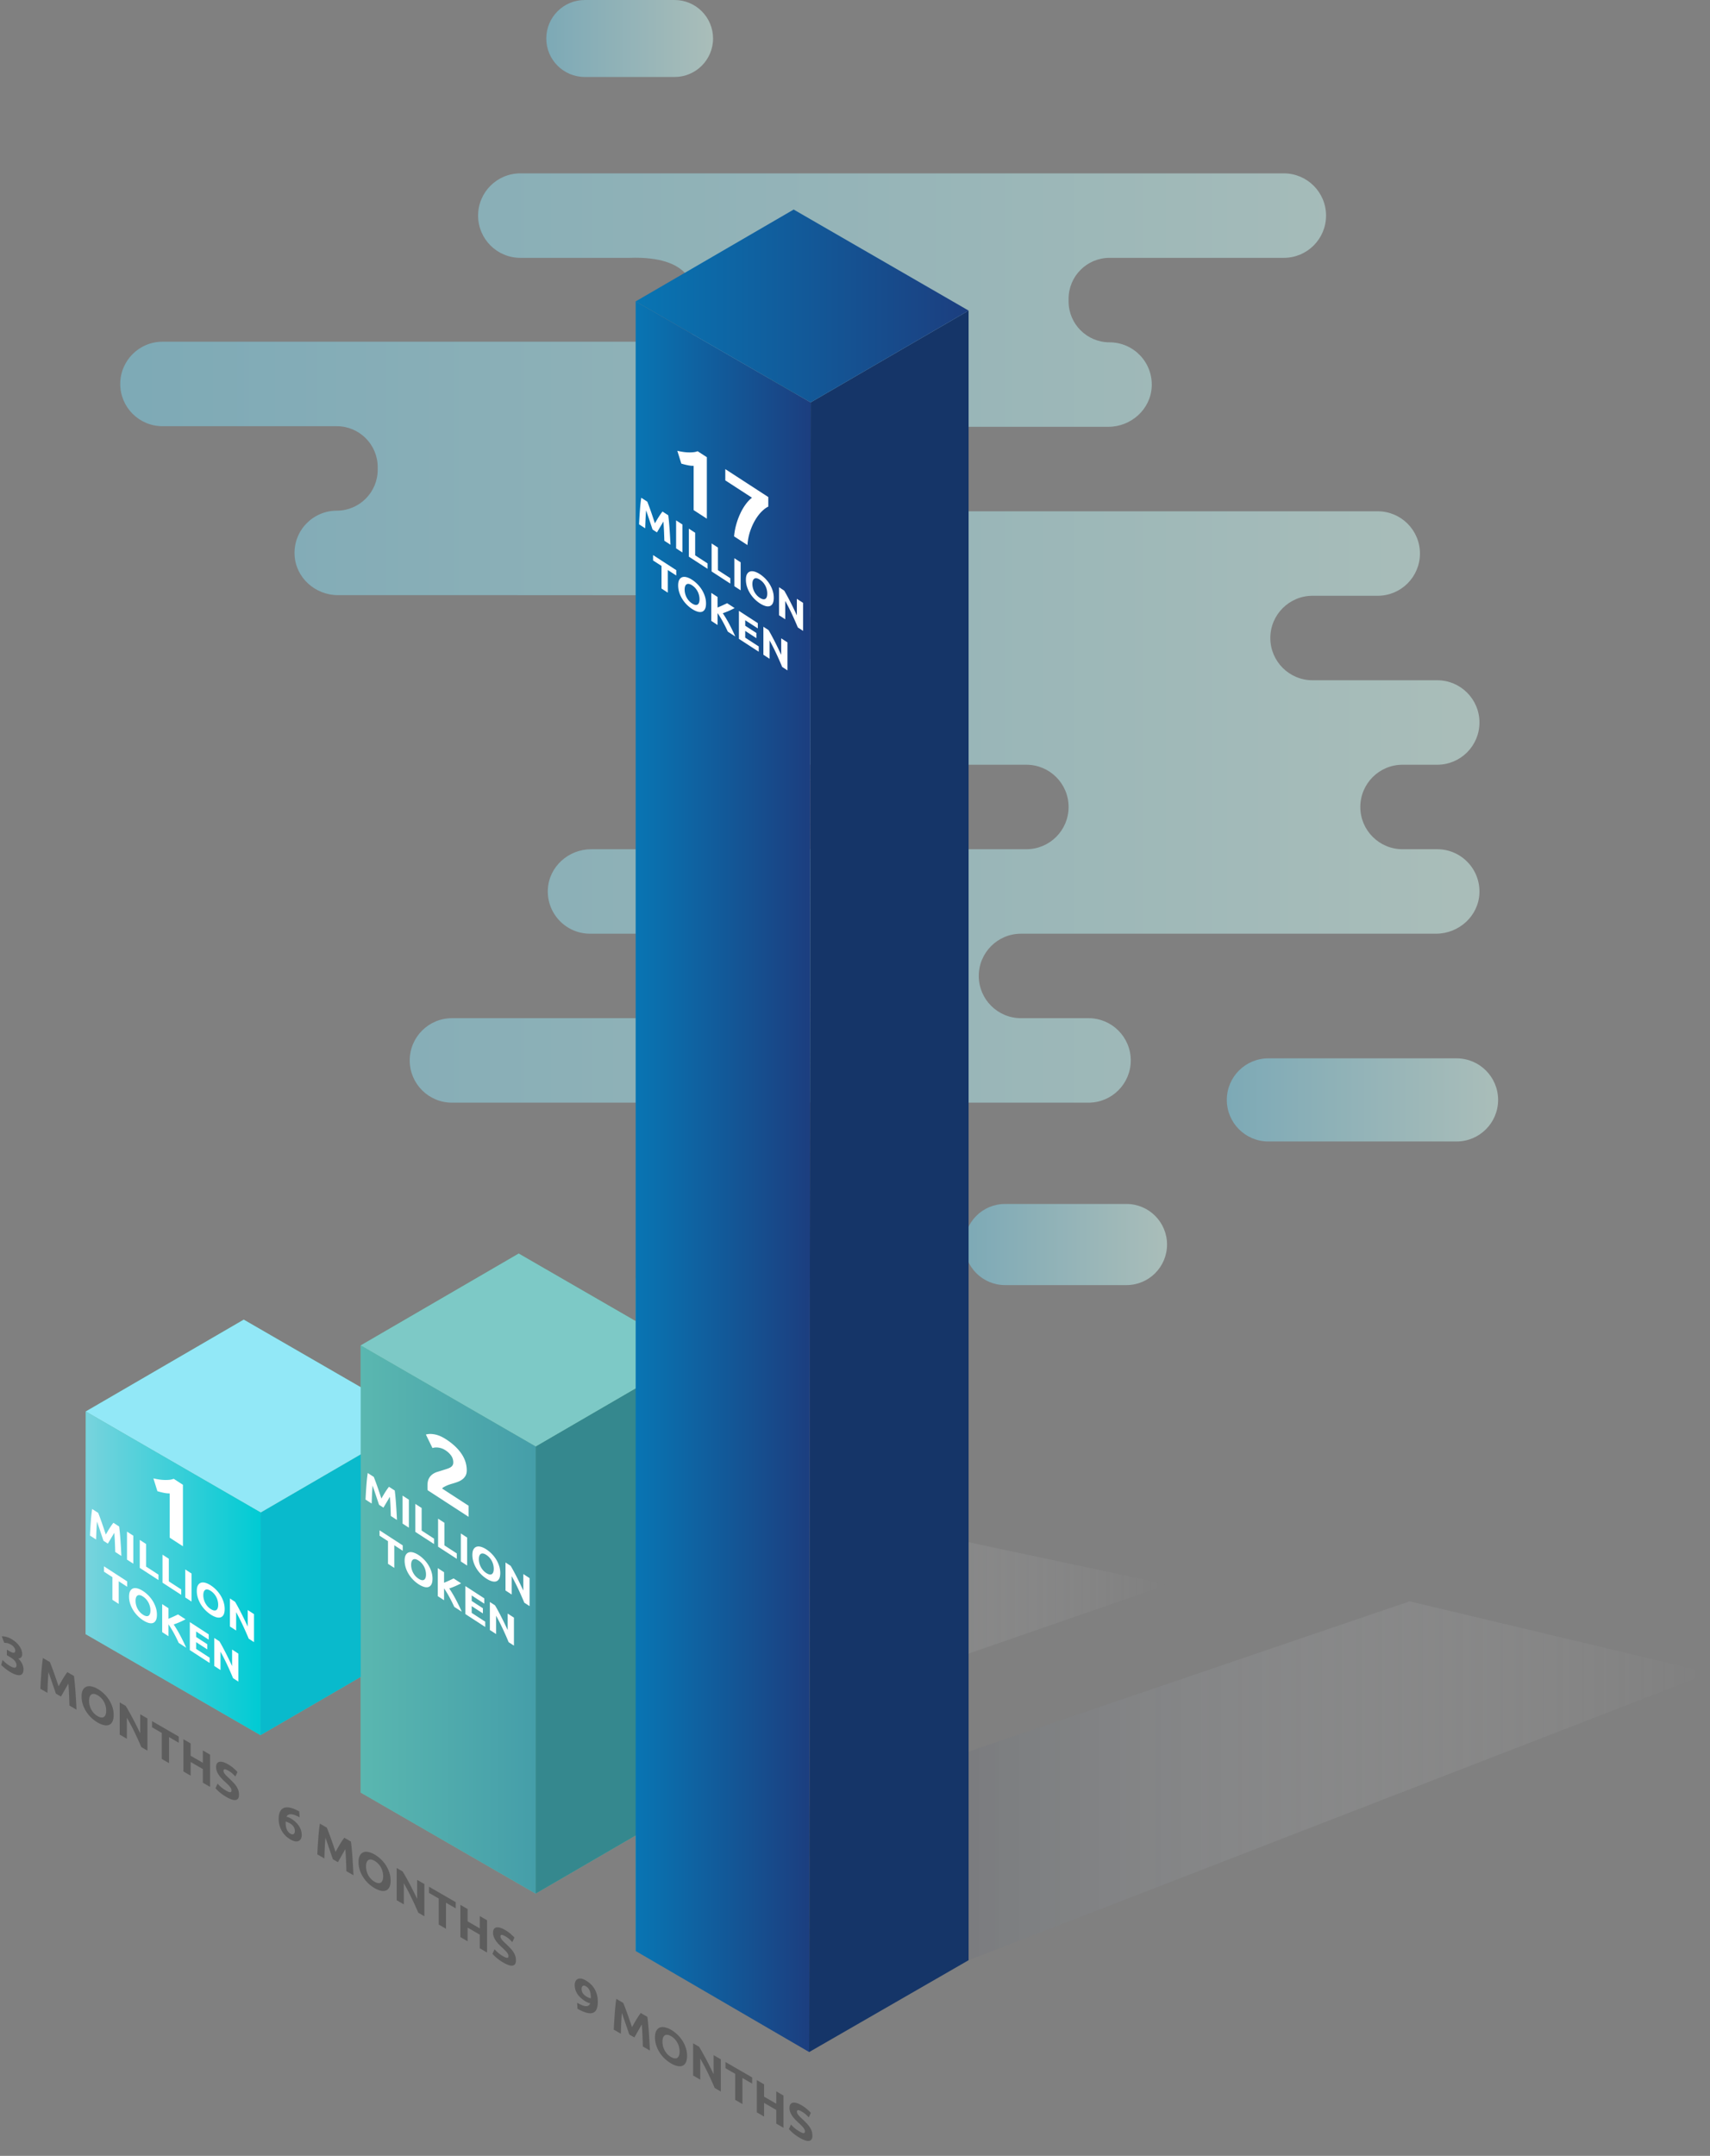 <svg xmlns="http://www.w3.org/2000/svg" viewBox="0 0 478.172 602.648"><rect x="0" y="0" width="478.172" height="602.648" fill="#808080" stroke="none"/><linearGradient id="a" gradientUnits="userSpaceOnUse" x1="26.159" y1="178.351" x2="413.706" y2="178.351"><stop offset="0" stop-color="#78d5f0"/><stop offset="1" stop-color="#d6fff6"/></linearGradient><path opacity=".48" fill="url(#a)" d="M392.197 213.774h9.701c6.521 0 11.808-5.287 11.808-11.808s-5.287-11.808-11.808-11.808h-34.865c-6.521 0-11.808-5.287-11.808-11.808s5.287-11.808 11.808-11.808h18.222c6.521 0 11.808-5.287 11.808-11.808s-5.286-11.808-11.808-11.808H261.254c-6.521 0-11.808-5.287-11.808-11.808s5.287-11.808 11.808-11.808h48.679c6.358 0 11.829-4.886 12.128-11.237.319-6.781-5.084-12.379-11.794-12.379-6.326 0-11.454-5.128-11.454-11.454v-.708c0-6.326 5.128-11.454 11.454-11.454H359c6.521 0 11.808-5.286 11.808-11.808S365.521 48.463 359 48.463H145.498c-6.521 0-11.808 5.287-11.808 11.808s5.287 11.808 11.808 11.808h30.544c17.535-.617 17.535 8.619 17.535 8.619l.001 14.826H45.43c-6.521 0-11.808 5.286-11.808 11.808 0 6.521 5.287 11.808 11.808 11.808h48.734c6.326 0 11.454 5.128 11.454 11.454v.708c0 6.326-5.128 11.454-11.454 11.454-6.71 0-12.114 5.598-11.794 12.379.299 6.351 5.77 11.237 12.128 11.237h48.679c4.257 0 31.793.018 50.403.031v.141h22.778c6.521 0 11.808 5.286 11.808 11.808s-5.287 11.808-11.808 11.808h-5.483c-6.521 0-11.808 5.287-11.808 11.808s5.287 11.808 11.808 11.808h76.131c6.521 0 11.808 5.287 11.808 11.808s-5.287 11.808-11.808 11.808H165.32c-6.358 0-11.829 4.886-12.128 11.237-.319 6.781 5.084 12.379 11.794 12.379h28.426c6.521 0 11.808 5.287 11.808 11.808 0 6.522-5.287 11.808-11.808 11.808h-67.034c-6.521 0-11.808 5.287-11.808 11.808s5.287 11.808 11.808 11.808h178.014c6.521 0 11.808-5.287 11.808-11.808s-5.287-11.808-11.808-11.808h-18.887c-6.521 0-11.808-5.286-11.808-11.808 0-6.521 5.287-11.808 11.808-11.808h116.059c6.358 0 11.829-4.886 12.128-11.237.319-6.781-5.084-12.379-11.794-12.379h-9.701c-6.521 0-11.808-5.287-11.808-11.808 0-6.523 5.287-11.81 11.808-11.81z"/><linearGradient id="b" gradientUnits="userSpaceOnUse" x1="269.691" y1="347.896" x2="326.342" y2="347.896"><stop offset="0" stop-color="#78d5f0"/><stop offset="1" stop-color="#d6fff6"/></linearGradient><path opacity=".48" fill="url(#b)" d="M269.691 347.896c0 6.263 5.077 11.34 11.34 11.34h33.97c6.263 0 11.34-5.077 11.34-11.34s-5.077-11.34-11.34-11.34h-33.97c-6.263 0-11.34 5.077-11.34 11.34z"/><linearGradient id="c" gradientUnits="userSpaceOnUse" x1="343.055" y1="307.468" x2="418.92" y2="307.468"><stop offset="0" stop-color="#78d5f0"/><stop offset="1" stop-color="#d6fff6"/></linearGradient><path opacity=".48" fill="url(#c)" d="M418.92 307.468c0-6.419-5.203-11.622-11.622-11.622h-52.621c-6.419 0-11.622 5.203-11.622 11.622s5.203 11.622 11.622 11.622h52.621c6.419 0 11.622-5.203 11.622-11.622z"/><linearGradient id="d" gradientUnits="userSpaceOnUse" x1="152.757" y1="10.76" x2="199.393" y2="10.76"><stop offset="0" stop-color="#78d5f0"/><stop offset="1" stop-color="#d6fff6"/></linearGradient><path opacity=".48" fill="url(#d)" d="M188.634 0h-25.117c-5.942 0-10.76 4.817-10.76 10.76 0 5.942 4.817 10.76 10.76 10.76h25.117c5.942 0 10.76-4.817 10.76-10.76C199.393 4.817 194.576 0 188.634 0z"/><linearGradient id="e" gradientUnits="userSpaceOnUse" x1="147.415" y1="461.09" x2="326.584" y2="461.09"><stop offset="0" stop-color="#444c57"/><stop offset="1" stop-color="#fff" stop-opacity="0"/></linearGradient><path opacity=".37" fill="url(#e)" d="M186.94 491.25l139.644-48.294-56.579-12.025-122.59 37.279z"/><linearGradient id="f" gradientUnits="userSpaceOnUse" x1="212.172" y1="497.795" x2="478.172" y2="497.795"><stop offset="0" stop-color="#444c57"/><stop offset="1" stop-color="#fff" stop-opacity="0"/></linearGradient><path opacity=".37" fill="url(#f)" d="M270.852 547.955l207.32-80.319-84-20-182 62z"/><path fill="#6FB59D" d="M221.933 58.577l-44.182 299.265v11.466l-32.705-18.884-44.181 25.676v11.673L68.158 368.89l-44.182 25.675-.044 62.245 48.914 28.241 28.019-16.283v32.331l48.918 28.243 27.968-16.254v32.3l48.52-19.425z"/><path fill="#09BACC" d="M72.89 422.805l44.182-25.675-.045 62.245-44.181 25.676z"/><path fill="#92E8F7" d="M23.976 394.565l44.182-25.675 48.914 28.24-44.182 25.675z"/><linearGradient id="g" gradientUnits="userSpaceOnUse" x1="23.932" y1="439.808" x2="72.89" y2="439.808"><stop offset="0" stop-color="#78d3dd"/><stop offset="1" stop-color="#00cbd4"/></linearGradient><path fill="url(#g)" d="M72.89 422.805l-.044 62.246-48.914-28.241.044-62.245z"/><path fill="#35888E" d="M149.783 404.343l44.182-25.676v124.999l-44.182 25.676z"/><path fill="#7DC9C6" d="M100.865 376.1l44.181-25.676 48.919 28.243-44.182 25.676z"/><linearGradient id="h" gradientUnits="userSpaceOnUse" x1="100.865" y1="452.721" x2="149.783" y2="452.721"><stop offset="0" stop-color="#5ab7b0"/><stop offset="1" stop-color="#459ea9"/></linearGradient><path fill="url(#h)" d="M149.783 404.343v124.999l-48.918-28.243V376.1z"/><path fill="#153568" d="M226.671 112.495l44.181-25.675v461.135l-44.581 25.675z"/><linearGradient id="i" gradientUnits="userSpaceOnUse" x1="177.751" y1="85.536" x2="270.852" y2="85.536"><stop offset="0" stop-color="#0875b3"/><stop offset="1" stop-color="#1c3e7f"/></linearGradient><path fill="url(#i)" d="M177.751 84.253l44.182-25.676 48.919 28.243-44.181 25.675z"/><linearGradient id="j" gradientUnits="userSpaceOnUse" x1="177.751" y1="328.942" x2="226.671" y2="328.942"><stop offset="0" stop-color="#0875b3"/><stop offset="1" stop-color="#1c3e7f"/></linearGradient><path fill="url(#j)" d="M226.671 112.495l-.4 461.135-48.52-28.242V84.253z"/><g fill="#5D5D5D"><path d="M81.256 508.299a7.392 7.392 0 0 1 1.436 1.058c.395.379.718.772.97 1.178s.433.813.546 1.226c.111.411.169.813.169 1.202 0 .347-.063.666-.189.957a1.35 1.35 0 0 1-.571.658c-.256.146-.58.201-.976.163-.395-.037-.859-.21-1.397-.521-1.083-.626-1.907-1.445-2.47-2.455a6.712 6.712 0 0 1-.846-3.323c0-.866.136-1.556.404-2.066.269-.512.65-.853 1.149-1.02.499-.166 1.101-.165 1.808.005.707.171 1.502.507 2.386 1.01l.051.815c.019.267.036.543.053.83a9.9 9.9 0 0 0-1.241-.595 3.956 3.956 0 0 0-1.054-.265c-.315-.026-.592.016-.825.128s-.416.308-.546.588c.191.024.386.075.585.156.198.079.384.17.558.271zm-.246 1.365a5.529 5.529 0 0 0-.612-.302c-.217-.09-.386-.141-.508-.15 0 .035-.001.086-.005.153a2.377 2.377 0 0 0-.007.179c0 .312.021.618.064.921s.116.587.222.855c.103.268.241.511.416.728.172.217.389.4.649.551.216.125.4.188.553.184.152-.003.277-.045.377-.126s.173-.193.222-.334c.047-.142.071-.29.071-.446 0-.442-.11-.846-.332-1.212s-.592-.701-1.11-1.001zM91.383 510.89c.156.376.337.834.541 1.372a120.318 120.318 0 0 1 1.297 3.616c.217.637.422 1.236.612 1.797.191-.339.396-.702.612-1.089.218-.385.437-.76.658-1.121.221-.361.435-.693.639-.995.205-.302.386-.551.541-.747l1.847 1.067c.086.648.166 1.363.24 2.147s.139 1.593.194 2.426a235.048 235.048 0 0 1 .28 4.849l-1.977-1.143c-.025-.89-.061-1.863-.103-2.919a88.658 88.658 0 0 0-.196-3.233c-.155.274-.33.576-.521.908-.19.332-.38.663-.567.997-.187.334-.367.652-.541.955-.175.302-.321.562-.443.777l-1.417-.819c-.122-.356-.269-.786-.443-1.289-.174-.504-.354-1.031-.541-1.581a405.74 405.74 0 0 0-.568-1.654l-.521-1.51a68.138 68.138 0 0 0-.196 3.007 245.984 245.984 0 0 0-.103 2.8l-1.977-1.143a202.196 202.196 0 0 1 .28-4.524c.056-.769.12-1.503.194-2.201.073-.699.154-1.321.24-1.87l1.939 1.12zM109.23 525.705c0 .771-.114 1.383-.345 1.835-.229.454-.543.762-.941.925-.399.164-.873.188-1.424.068-.55-.119-1.142-.361-1.774-.727a9.395 9.395 0 0 1-1.741-1.306c-.546-.516-1.023-1.088-1.431-1.718s-.729-1.306-.962-2.026c-.233-.72-.352-1.466-.352-2.237s.121-1.379.365-1.823c.241-.445.569-.747.98-.908.412-.16.888-.185 1.431-.07.541.113 1.11.343 1.709.689.616.355 1.196.79 1.742 1.306s1.022 1.09 1.431 1.724c.407.635.727 1.312.962 2.032.234.719.35 1.465.35 2.236zm-6.876-3.976a5.182 5.182 0 0 0 .631 2.478c.203.373.453.715.747 1.023a4.56 4.56 0 0 0 1.015.795c.372.215.709.34 1.008.374.298.033.55-.018.755-.155.202-.138.358-.354.466-.646.108-.293.163-.66.163-1.103a5.213 5.213 0 0 0-.629-2.488 4.827 4.827 0 0 0-.755-1.028 4.527 4.527 0 0 0-1.008-.79c-.382-.222-.72-.346-1.015-.372-.294-.027-.544.027-.747.166s-.36.354-.469.651c-.108.297-.162.662-.162 1.095zM116.967 534.688a91.649 91.649 0 0 0-1.886-4.146 68.008 68.008 0 0 0-2.157-4.094v5.901l-2.002-1.157v-9.009l1.65.954c.287.452.604.985.95 1.603a91.918 91.918 0 0 1 2.132 4.034c.355.712.688 1.393 1.001 2.041v-5.317l2.015 1.165v9.009l-1.703-.984zM127.432 531.729v1.729l-2.717-1.571v7.279l-2.027-1.172v-7.279l-2.718-1.571v-1.729l7.462 4.314zM134.167 535.622l2.027 1.172v9.009l-2.027-1.172v-3.821l-3.407-1.97v3.821l-2.027-1.172v-9.009l2.027 1.172v3.445l3.407 1.97v-3.445zM140.73 546.879c.286.165.522.278.709.338.186.061.336.083.448.064.113-.017.19-.069.234-.156a.775.775 0 0 0 .064-.34c0-.295-.139-.62-.416-.975-.277-.356-.754-.842-1.431-1.458a22.38 22.38 0 0 1-.882-.868 7.559 7.559 0 0 1-.794-.965 5.319 5.319 0 0 1-.572-1.072c-.147-.376-.221-.771-.221-1.188s.078-.746.233-.988c.156-.244.377-.4.663-.469.286-.069.633-.049 1.04.062s.867.313 1.378.607c.607.352 1.132.72 1.572 1.104.443.386.807.739 1.093 1.061l-.585 1.261c-.25-.275-.531-.552-.839-.829s-.678-.541-1.111-.792c-.484-.28-.833-.414-1.046-.403-.212.013-.318.156-.318.434 0 .165.039.326.117.483.077.158.188.323.331.497s.308.352.494.532c.186.182.392.376.617.585.468.444.876.851 1.222 1.22.347.369.635.733.864 1.092.23.357.401.721.515 1.09.113.368.169.77.169 1.202 0 .841-.294 1.323-.885 1.446-.588.123-1.478-.159-2.665-.846-.398-.23-.757-.462-1.078-.695s-.605-.456-.853-.668a10.373 10.373 0 0 1-1.086-1.07l.573-1.279c.27.303.601.626.994.971.398.343.881.682 1.452 1.012z"/></g><g fill="#FFF"><path d="M130.521 411.012c0 .628-.124 1.15-.371 1.567-.248.419-.57.767-.967 1.047-.398.278-.844.506-1.34.68s-.983.328-1.463.463c-.247.07-.516.157-.806.258s-.567.215-.831.341c-.265.125-.499.25-.706.372-.208.121-.335.249-.385.382l7.39 4.799v3.1l-11.455-7.438c-.034-.204-.051-.446-.051-.728v-.595c0-.794.128-1.438.385-1.933a3.374 3.374 0 0 1 1.004-1.194c.413-.303.88-.533 1.401-.69a122.69 122.69 0 0 0 1.549-.481 73.19 73.19 0 0 0 1.116-.354 4.78 4.78 0 0 0 .917-.396c.266-.149.472-.338.621-.564.148-.226.223-.504.223-.834 0-.728-.207-1.374-.619-1.94a5.827 5.827 0 0 0-1.538-1.444c-.446-.29-.863-.49-1.252-.603a5.036 5.036 0 0 0-1.066-.196 3.733 3.733 0 0 0-.83.031 3.169 3.169 0 0 0-.521.121l-1.834-3.771c.728-.206 1.574-.214 2.54-.024.969.191 2.005.645 3.112 1.364 1.008.654 1.876 1.334 2.604 2.038a12.378 12.378 0 0 1 1.798 2.147 8.621 8.621 0 0 1 1.042 2.213c.221.746.333 1.501.333 2.262zM104.519 412.852c.136.338.292.745.471 1.227a109.016 109.016 0 0 1 1.127 3.222c.188.568.365 1.101.532 1.6.165-.283.342-.586.532-.908.188-.32.378-.633.571-.933.192-.301.377-.576.556-.825.177-.251.334-.455.47-.616l1.604 1.042c.076.568.145 1.195.208 1.88.064.687.122 1.394.171 2.121a190.735 190.735 0 0 1 .242 4.231l-1.717-1.115c-.022-.774-.052-1.623-.09-2.543a77.024 77.024 0 0 0-.17-2.822 455.895 455.895 0 0 0-.945 1.589c-.164.277-.319.544-.471.797-.152.25-.28.468-.387.646l-1.229-.799c-.106-.317-.234-.7-.387-1.148-.15-.449-.308-.918-.47-1.407-.163-.489-.326-.98-.493-1.473l-.452-1.345a60.326 60.326 0 0 0-.171 2.602c-.037.871-.066 1.682-.09 2.426l-1.717-1.114a155.496 155.496 0 0 1 .242-3.915c.05-.664.105-1.298.169-1.901.065-.601.135-1.139.21-1.608l1.684 1.089zM112.573 418.082l1.762 1.145v7.828l-1.762-1.145v-7.828zM121.372 430.111v1.514l-5.229-3.396V420.4l1.762 1.145v6.314l3.467 2.252zM127.732 434.242v1.514l-5.229-3.396v-7.828l1.763 1.145v6.314l3.466 2.251zM128.863 428.661l1.763 1.145v7.828l-1.763-1.145v-7.828zM139.887 439.728c0 .671-.1 1.195-.298 1.575-.2.378-.474.626-.819.744-.347.117-.76.107-1.238-.03s-.99-.384-1.541-.741a9.046 9.046 0 0 1-1.514-1.243 8.854 8.854 0 0 1-1.243-1.581 8.064 8.064 0 0 1-.835-1.818 6.475 6.475 0 0 1-.305-1.967c0-.67.104-1.19.315-1.563.212-.37.495-.614.854-.728.357-.114.771-.104 1.242.027.47.132.966.367 1.485.705a9.098 9.098 0 0 1 2.757 2.829c.354.576.632 1.185.835 1.824.203.643.305 1.298.305 1.967zm-5.976-3.88c0 .385.048.763.142 1.132.095.37.23.725.407 1.061.177.338.394.649.649.937.255.286.55.538.881.753.324.21.616.339.876.388.259.048.477.018.655-.089.176-.107.312-.285.406-.532.094-.248.141-.563.141-.948 0-.384-.047-.763-.141-1.137a4.683 4.683 0 0 0-1.061-2.004 4.376 4.376 0 0 0-.876-.749c-.331-.215-.626-.345-.881-.386-.256-.042-.473-.01-.649.098s-.313.286-.407.537c-.094.249-.142.563-.142.939zM146.609 448.014a90.628 90.628 0 0 0-1.638-3.718 64.495 64.495 0 0 0-1.876-3.691v5.128l-1.739-1.13v-7.828l1.435.932c.248.41.522.894.824 1.45a87.811 87.811 0 0 1 1.853 3.638c.308.641.598 1.253.87 1.836v-4.62l1.751 1.137v7.828l-1.48-.962zM112.617 431.997v1.502l-2.36-1.533v6.326l-1.763-1.145v-6.326l-2.36-1.533v-1.502l6.483 4.211zM120.941 441.31c0 .67-.1 1.195-.298 1.574-.2.379-.474.626-.819.745-.347.117-.76.106-1.238-.03-.479-.138-.991-.384-1.541-.741a9.139 9.139 0 0 1-2.757-2.824 8.142 8.142 0 0 1-.836-1.819c-.203-.64-.305-1.295-.305-1.965s.105-1.192.316-1.563c.212-.372.495-.615.854-.729.357-.114.771-.105 1.241.026.471.133.967.368 1.486.705a9.105 9.105 0 0 1 2.757 2.83 8.22 8.22 0 0 1 .835 1.825c.204.641.305 1.297.305 1.966zm-5.975-3.879c0 .384.048.761.142 1.13a4.747 4.747 0 0 0 1.055 1.998c.256.286.551.538.882.753.324.211.615.34.876.389.259.048.477.018.655-.088.176-.109.312-.287.406-.533.094-.248.141-.564.141-.948s-.047-.763-.141-1.136a4.661 4.661 0 0 0-1.061-2.005 4.442 4.442 0 0 0-.876-.75c-.331-.215-.626-.344-.882-.386-.255-.042-.472-.009-.648.099s-.313.287-.407.536c-.094.25-.142.564-.142.941zM127.025 449.182a32.289 32.289 0 0 0-.561-1.19 44.049 44.049 0 0 0-.696-1.346c-.249-.463-.509-.92-.781-1.372a21.93 21.93 0 0 0-.813-1.259v3.315l-1.763-1.145v-7.829l1.763 1.145v2.942c.452-.183.912-.382 1.381-.597.467-.217.897-.419 1.294-.609l2.092 1.359c-.532.288-1.07.55-1.609.785-.538.235-1.105.456-1.701.663.625.929 1.229 1.94 1.812 3.035a53.384 53.384 0 0 1 1.679 3.462l-2.097-1.359zM130.138 451.203v-7.829l5.286 3.434v1.479l-3.523-2.288v1.536l3.128 2.031v1.446l-3.128-2.031v1.886l3.783 2.457v1.48l-5.546-3.601zM142.236 459.06a89.51 89.51 0 0 0-1.639-3.719 65.138 65.138 0 0 0-1.875-3.691v5.129l-1.74-1.13v-7.829l1.436.932c.247.409.522.893.823 1.45.302.558.608 1.143.921 1.756.313.614.622 1.24.933 1.882.308.641.598 1.252.869 1.836v-4.621l1.751 1.139v7.828l-1.479-.962z"/></g><g fill="#FFF"><path d="M42.897 413.27c.479.112.979.212 1.499.292.521.082 1.03.132 1.525.147.496.017.971.003 1.427-.04a4.525 4.525 0 0 0 1.227-.282l2.578 1.674v17.183l-3.693-2.398v-12.372a7.713 7.713 0 0 1-1.661-.174 18.956 18.956 0 0 1-1.786-.453l-1.116-3.577zM27.458 422.914c.136.336.291.744.47 1.225a125.767 125.767 0 0 1 1.127 3.224l.532 1.6c.166-.284.343-.588.532-.908a25.381 25.381 0 0 1 1.127-1.76c.177-.25.334-.455.471-.614l1.604 1.041c.075.568.144 1.194.208 1.881.063.685.121 1.393.17 2.121a199.903 199.903 0 0 1 .242 4.23l-1.716-1.115c-.023-.775-.053-1.622-.091-2.543a74.864 74.864 0 0 0-.17-2.822l-.452.758c-.167.275-.331.553-.493.831-.164.278-.319.544-.47.796-.152.252-.28.468-.387.647l-1.23-.799c-.106-.318-.234-.7-.387-1.149-.15-.447-.308-.917-.47-1.407-.162-.489-.326-.979-.493-1.472l-.452-1.344a58.722 58.722 0 0 0-.17 2.601c-.038.871-.067 1.681-.091 2.427l-1.716-1.115a156.484 156.484 0 0 1 .242-3.915c.049-.664.104-1.299.169-1.901.065-.602.134-1.138.209-1.608l1.685 1.09zM35.512 428.144l1.763 1.145v7.828l-1.763-1.145v-7.828zM44.312 440.173v1.514l-5.23-3.396v-7.829l1.763 1.145v6.315l3.467 2.251zM50.672 444.304v1.514l-5.23-3.396v-7.829l1.763 1.145v6.315l3.467 2.251zM51.802 438.723l1.763 1.145v7.829l-1.763-1.145v-7.829zM62.826 449.79c0 .67-.101 1.195-.299 1.574-.199.379-.473.626-.818.745-.348.117-.761.106-1.238-.03-.479-.138-.991-.384-1.542-.741a9.221 9.221 0 0 1-1.514-1.242 8.979 8.979 0 0 1-1.243-1.582 8.095 8.095 0 0 1-.835-1.819c-.203-.64-.305-1.295-.305-1.965s.104-1.192.316-1.563c.211-.372.494-.615.854-.729.356-.114.771-.105 1.241.026.47.133.967.368 1.485.705a9.105 9.105 0 0 1 2.757 2.83c.354.576.633 1.185.836 1.825.204.641.305 1.296.305 1.966zm-5.975-3.88c0 .384.047.761.141 1.13.095.371.231.725.408 1.063.177.336.393.648.648.935s.55.538.881.753c.324.211.616.34.877.389.259.048.477.018.655-.089.175-.108.311-.286.406-.532.093-.248.141-.564.141-.948s-.048-.763-.141-1.136a4.683 4.683 0 0 0-1.061-2.005 4.448 4.448 0 0 0-.877-.75c-.331-.215-.625-.344-.881-.386s-.472-.009-.648.099-.313.287-.408.536c-.095.251-.141.564-.141.941zM69.549 458.076a88.927 88.927 0 0 0-1.639-3.719 65.167 65.167 0 0 0-1.875-3.692v5.129l-1.74-1.13v-7.828l1.436.932c.247.409.522.893.823 1.45.302.558.608 1.143.921 1.756.313.614.622 1.24.932 1.882.309.64.599 1.252.87 1.836v-4.621l1.751 1.137v7.829l-1.479-.961zM35.556 442.058v1.502l-2.36-1.533v6.326l-1.763-1.145v-6.326l-2.36-1.532v-1.502l6.483 4.21zM43.881 451.372c0 .671-.101 1.194-.299 1.575-.199.378-.473.626-.818.744-.348.117-.761.106-1.238-.031-.479-.138-.991-.384-1.542-.741a9.13 9.13 0 0 1-2.757-2.823 8.108 8.108 0 0 1-.835-1.818 6.475 6.475 0 0 1-.305-1.967c0-.67.104-1.19.316-1.563.211-.371.494-.614.853-.728.357-.115.771-.105 1.242.026.47.133.966.368 1.485.705.534.348 1.04.763 1.514 1.243.475.481.89 1.01 1.243 1.587.354.576.633 1.184.836 1.824s.305 1.297.305 1.967zm-5.976-3.881c0 .385.047.762.141 1.132.095.37.23.724.408 1.061.177.338.393.648.648.935.255.287.55.538.881.753.324.211.616.341.877.389.259.048.477.019.655-.088.175-.108.311-.285.405-.532.094-.249.142-.563.142-.948 0-.384-.048-.764-.142-1.137a4.655 4.655 0 0 0-1.06-2.004 4.414 4.414 0 0 0-.877-.75c-.331-.215-.626-.345-.881-.387-.256-.041-.472-.008-.648.1-.178.106-.313.286-.408.537-.094.25-.141.563-.141.939zM49.964 459.242a32.172 32.172 0 0 0-.56-1.188c-.217-.437-.447-.886-.696-1.348s-.51-.919-.781-1.372a23.024 23.024 0 0 0-.814-1.259v3.315l-1.763-1.145v-7.828l1.763 1.145v2.942c.452-.183.912-.381 1.381-.597.467-.216.897-.42 1.294-.608l2.092 1.358c-.532.289-1.069.549-1.608.785s-1.105.457-1.702.662c.626.929 1.23 1.941 1.812 3.036a53.909 53.909 0 0 1 1.68 3.462l-2.098-1.36zM53.076 461.264v-7.828l5.286 3.433v1.479l-3.523-2.288v1.536l3.129 2.032v1.446l-3.129-2.032v1.887l3.784 2.457v1.479l-5.547-3.601zM65.175 469.12a90.628 90.628 0 0 0-1.638-3.718 64.167 64.167 0 0 0-1.876-3.691v5.128l-1.739-1.13v-7.828l1.435.932c.247.409.522.894.824 1.45a94.468 94.468 0 0 1 1.853 3.638c.308.641.598 1.253.87 1.836v-4.62l1.751 1.137v7.828l-1.48-.962z"/></g><g fill="#FFF"><path d="M189.402 126.018c.479.112.979.212 1.499.292a12.2 12.2 0 0 0 1.524.147c.496.017.972.003 1.427-.041a4.471 4.471 0 0 0 1.227-.281l2.579 1.674v17.183l-3.694-2.398v-12.372a7.732 7.732 0 0 1-1.661-.175 18.631 18.631 0 0 1-1.785-.452l-1.116-3.577zM205.27 149.935c.1-1.141.307-2.264.621-3.365a19.785 19.785 0 0 1 1.153-3.094 14.68 14.68 0 0 1 1.524-2.568c.563-.75 1.132-1.343 1.71-1.778l-7.463-4.847v-3.148l12.025 7.81v2.678c-.529.234-1.11.658-1.748 1.271-.636.611-1.24 1.38-1.81 2.308-.57.928-1.066 1.998-1.487 3.212s-.682 2.533-.781 3.955l-3.744-2.434zM181.004 140.233c.136.337.292.744.47 1.226a109.14 109.14 0 0 1 1.127 3.224c.188.566.365 1.1.533 1.6.165-.284.342-.588.532-.908a24.563 24.563 0 0 1 1.127-1.76c.177-.25.334-.455.47-.615l1.604 1.041c.075.568.145 1.195.208 1.881.064.686.121 1.393.171 2.122a190.861 190.861 0 0 1 .242 4.23l-1.717-1.115c-.022-.775-.053-1.622-.09-2.544a74.847 74.847 0 0 0-.171-2.821l-.452.757c-.167.275-.33.554-.492.832-.164.278-.32.544-.471.796-.152.252-.28.468-.387.647l-1.229-.799c-.106-.318-.234-.7-.387-1.149-.151-.447-.309-.917-.471-1.407-.162-.489-.325-.979-.492-1.473l-.452-1.343a58.775 58.775 0 0 0-.171 2.6c-.037.872-.067 1.682-.09 2.428l-1.717-1.115a156.603 156.603 0 0 1 .242-3.915c.05-.665.105-1.299.169-1.901.065-.602.135-1.139.21-1.609l1.684 1.09zM189.059 145.464l1.762 1.145v7.829l-1.762-1.145v-7.829zM197.857 157.493v1.514l-5.23-3.396v-7.829l1.763 1.145v6.315l3.467 2.251zM204.218 161.624v1.514l-5.229-3.396v-7.829l1.762 1.145v6.315l3.467 2.251zM205.349 156.042l1.762 1.146v7.829l-1.762-1.146v-7.829zM216.372 167.11c0 .67-.1 1.195-.298 1.574-.2.379-.474.626-.819.744-.347.118-.76.107-1.238-.029-.479-.138-.991-.384-1.541-.741a9.096 9.096 0 0 1-1.514-1.243 8.844 8.844 0 0 1-1.243-1.581c-.354-.573-.633-1.179-.836-1.819s-.305-1.295-.305-1.965.105-1.192.316-1.563.495-.614.854-.728c.357-.114.771-.105 1.241.026.471.133.967.368 1.486.705.534.347 1.04.763 1.514 1.242a8.905 8.905 0 0 1 1.243 1.587c.354.576.632 1.186.835 1.825.204.641.305 1.296.305 1.966zm-5.976-3.88c0 .384.048.761.141 1.13a4.747 4.747 0 0 0 1.056 1.998c.256.286.551.538.882.753.324.211.615.34.876.389.259.048.477.018.655-.09.176-.107.312-.285.406-.531.094-.248.141-.564.141-.948 0-.385-.047-.763-.141-1.136a4.886 4.886 0 0 0-.406-1.067 4.705 4.705 0 0 0-.655-.938 4.442 4.442 0 0 0-.876-.75c-.331-.215-.626-.344-.882-.386-.255-.042-.472-.009-.648.099s-.313.285-.408.536c-.093.25-.141.564-.141.941zM223.095 175.396a89.505 89.505 0 0 0-1.638-3.72 65.15 65.15 0 0 0-1.876-3.691v5.129l-1.739-1.13v-7.829l1.435.933c.247.409.522.893.824 1.45a94.468 94.468 0 0 1 1.853 3.638c.308.64.598 1.252.87 1.835v-4.62l1.751 1.137v7.829l-1.48-.961zM189.103 159.378v1.502l-2.36-1.533v6.326l-1.763-1.145v-6.326l-2.36-1.532v-1.502l6.483 4.21zM197.427 168.692c0 .671-.1 1.194-.298 1.573-.2.38-.474.628-.819.746-.347.117-.76.106-1.238-.031s-.991-.384-1.541-.741a9.089 9.089 0 0 1-1.514-1.242 8.844 8.844 0 0 1-1.243-1.581c-.354-.572-.633-1.179-.836-1.819s-.305-1.295-.305-1.966c0-.67.105-1.191.316-1.563s.495-.614.854-.728c.357-.115.771-.105 1.241.026.471.132.967.368 1.486.705a9.096 9.096 0 0 1 2.757 2.83c.354.576.632 1.184.835 1.824a6.48 6.48 0 0 1 .305 1.967zm-5.976-3.881c0 .384.048.762.141 1.131.096.371.231.725.408 1.062s.394.648.648.935c.256.287.551.538.882.753.324.211.615.341.876.389.259.048.477.018.655-.088.175-.108.312-.285.406-.533.094-.248.141-.563.141-.947s-.047-.764-.141-1.137a4.901 4.901 0 0 0-.406-1.065 4.627 4.627 0 0 0-.655-.939 4.414 4.414 0 0 0-.876-.751c-.331-.215-.626-.344-.882-.386-.255-.041-.472-.008-.648.099-.177.107-.313.287-.408.538-.093.25-.141.563-.141.939zM203.511 176.562a32.3 32.3 0 0 0-.561-1.189c-.216-.437-.447-.885-.696-1.347s-.509-.92-.781-1.372a21.737 21.737 0 0 0-.814-1.259v3.315l-1.762-1.145v-7.828l1.762 1.145v2.942c.452-.183.913-.381 1.381-.598.467-.215.898-.419 1.295-.607l2.091 1.358a21.44 21.44 0 0 1-3.309 1.447c.625.929 1.229 1.94 1.812 3.036a53.354 53.354 0 0 1 1.679 3.461l-2.097-1.359zM206.623 178.584v-7.828l5.285 3.433v1.479l-3.523-2.288v1.536l3.129 2.032v1.446l-3.129-2.032v1.887l3.784 2.457v1.479l-5.546-3.601zM218.721 186.44a88.13 88.13 0 0 0-1.638-3.718 65.167 65.167 0 0 0-1.875-3.692v5.129l-1.74-1.13v-7.828l1.436.932c.247.409.522.894.823 1.45a82.752 82.752 0 0 1 1.853 3.638c.309.641.599 1.252.87 1.836v-4.62l1.751 1.137v7.828l-1.48-.962z"/></g><g fill="#5D5D5D"><path d="M2.965 467.458a10.1 10.1 0 0 1-.741-.475 16.283 16.283 0 0 1-1.417-1.111 8.944 8.944 0 0 1-.468-.44l.377-1.394c.225.226.514.494.863.805.353.312.787.616 1.308.919.597.344 1.035.484 1.313.42s.416-.288.416-.669c0-.234-.05-.46-.149-.678s-.236-.427-.409-.628a3.876 3.876 0 0 0-.617-.564 8.04 8.04 0 0 0-.761-.497l-.754-.437v-1.561l.857.496c.19.11.375.199.553.268s.336.102.475.099a.43.43 0 0 0 .332-.146c.081-.095.123-.25.123-.467 0-.165-.035-.328-.104-.491a2.04 2.04 0 0 0-.266-.452 2.69 2.69 0 0 0-.377-.394 3.711 3.711 0 0 0-1.47-.739 3.138 3.138 0 0 0-.864-.083l-.689-1.816a4.003 4.003 0 0 1 1.105.107c.226.052.465.125.721.221.255.097.527.228.813.393.527.305.985.633 1.371.981s.703.709.955 1.084.438.751.56 1.129c.12.377.182.747.182 1.11 0 .355-.1.642-.3.858-.199.218-.467.316-.805.294.469.462.828.954 1.086 1.481.255.524.384 1.052.384 1.581 0 .417-.071.76-.208 1.032a1.026 1.026 0 0 1-.651.534c-.294.086-.67.069-1.124-.051-.457-.118-.996-.359-1.62-.719zM13.937 464.597c.156.376.337.834.541 1.372a120.318 120.318 0 0 1 1.297 3.616c.217.637.422 1.236.612 1.797.191-.339.396-.702.612-1.089.218-.385.437-.76.658-1.121.221-.361.435-.693.639-.995.205-.302.386-.551.541-.747l1.847 1.067c.086.648.166 1.363.24 2.147s.139 1.593.194 2.426a235.048 235.048 0 0 1 .28 4.849l-1.977-1.143c-.025-.89-.061-1.863-.103-2.919a88.658 88.658 0 0 0-.196-3.233c-.155.274-.33.576-.521.908-.19.332-.38.663-.567.997-.187.334-.367.652-.541.955-.175.302-.321.562-.443.777l-1.417-.819c-.122-.356-.269-.786-.443-1.289-.174-.504-.354-1.031-.541-1.581a405.74 405.74 0 0 0-.568-1.654l-.521-1.51a68.138 68.138 0 0 0-.196 3.007 245.984 245.984 0 0 0-.103 2.8l-1.977-1.143a202.196 202.196 0 0 1 .28-4.524c.056-.769.12-1.503.194-2.201.073-.699.154-1.321.24-1.87l1.939 1.12zM31.784 479.412c0 .771-.114 1.383-.345 1.835-.229.454-.543.762-.941.925-.399.164-.873.188-1.424.068-.55-.119-1.142-.361-1.774-.727a9.395 9.395 0 0 1-1.741-1.306c-.546-.516-1.023-1.088-1.431-1.718s-.729-1.306-.962-2.026c-.233-.72-.352-1.466-.352-2.237s.121-1.379.365-1.823c.241-.445.569-.747.98-.908.412-.16.888-.185 1.431-.07.541.113 1.11.343 1.709.689.616.355 1.196.79 1.742 1.306s1.022 1.09 1.431 1.724c.407.635.727 1.312.962 2.032.234.719.35 1.465.35 2.236zm-6.877-3.976a5.182 5.182 0 0 0 .631 2.478c.203.373.453.715.747 1.023a4.56 4.56 0 0 0 1.015.795c.372.215.709.34 1.008.374.298.033.55-.018.755-.155.202-.138.358-.354.466-.646.108-.293.163-.66.163-1.103a5.213 5.213 0 0 0-.629-2.488 4.827 4.827 0 0 0-.755-1.028 4.527 4.527 0 0 0-1.008-.79c-.382-.222-.72-.346-1.015-.372-.294-.027-.544.027-.747.166s-.36.354-.469.651c-.107.297-.162.662-.162 1.095zM39.521 488.395a91.649 91.649 0 0 0-1.886-4.146 68.008 68.008 0 0 0-2.157-4.094v5.901l-2.002-1.157v-9.009l1.65.954c.287.452.604.985.95 1.603a91.918 91.918 0 0 1 2.132 4.034c.355.712.688 1.393 1.001 2.041v-5.317l2.015 1.165v9.009l-1.703-.984zM49.985 485.436v1.729l-2.717-1.571v7.279l-2.027-1.172v-7.279l-2.718-1.571v-1.729l7.462 4.314zM56.721 489.329l2.027 1.172v9.009l-2.027-1.172v-3.821l-3.407-1.97v3.821l-2.027-1.172v-9.009l2.027 1.172v3.445l3.407 1.97v-3.445zM63.284 500.586c.286.165.522.278.709.338.186.061.336.083.448.064.113-.017.19-.069.234-.156a.775.775 0 0 0 .064-.34c0-.295-.139-.62-.416-.975-.277-.356-.754-.842-1.431-1.458a22.38 22.38 0 0 1-.882-.868 7.559 7.559 0 0 1-.794-.965 5.319 5.319 0 0 1-.572-1.072c-.147-.376-.221-.771-.221-1.188s.078-.746.233-.988c.156-.244.377-.4.663-.469.286-.069.633-.049 1.04.062s.867.313 1.378.607c.607.352 1.132.72 1.572 1.104.443.386.807.739 1.093 1.061l-.585 1.261c-.25-.275-.531-.552-.839-.829s-.678-.541-1.111-.792c-.484-.28-.833-.414-1.046-.403-.212.013-.318.156-.318.434 0 .165.039.326.117.483.077.158.188.323.331.497s.308.352.494.532c.186.182.392.376.617.585.468.444.876.851 1.222 1.22.347.369.635.733.864 1.092.23.357.401.721.515 1.09.113.368.169.77.169 1.202 0 .841-.294 1.323-.885 1.446-.588.123-1.478-.159-2.665-.846-.398-.23-.757-.462-1.078-.695s-.605-.456-.853-.668a10.373 10.373 0 0 1-1.086-1.07l.573-1.279c.27.303.601.626.994.971.397.343.881.682 1.452 1.012z"/></g><g fill="#5D5D5D"><path d="M165.049 559.986a2.28 2.28 0 0 1-.604-.161 4.396 4.396 0 0 1-.566-.269 8.131 8.131 0 0 1-1.442-1.036 5.842 5.842 0 0 1-.982-1.139 4.567 4.567 0 0 1-.564-1.218 4.434 4.434 0 0 1-.183-1.25c0-.347.059-.668.176-.964.116-.296.301-.521.553-.675.25-.154.569-.217.955-.189.386.029.851.2 1.396.516 1.12.647 1.962 1.479 2.53 2.496.566 1.017.851 2.171.851 3.462 0 .85-.11 1.535-.332 2.058-.22.523-.563.87-1.026 1.044-.463.175-1.055.169-1.775-.019-.719-.186-1.572-.561-2.56-1.122a26.622 26.622 0 0 0-.039-.828 76.347 76.347 0 0 1-.053-.837c.494.277.94.498 1.339.663.399.167.75.261 1.054.284.303.023.56-.029.773-.157.212-.127.377-.348.499-.659zm-.948-1.81a5 5 0 0 0 .624.304c.216.086.377.124.479.114v-.117c0-.034.004-.067.007-.1a.573.573 0 0 0 .007-.087 7.657 7.657 0 0 0-.077-.923 3.756 3.756 0 0 0-.222-.843 2.771 2.771 0 0 0-.423-.727 2.363 2.363 0 0 0-.656-.554c-.208-.12-.391-.183-.546-.186a.538.538 0 0 0-.377.12.778.778 0 0 0-.215.33 1.32 1.32 0 0 0-.071.439c0 .469.115.882.345 1.24.23.361.603.689 1.125.99zM174.279 559.888c.156.376.337.834.541 1.372a120.318 120.318 0 0 1 1.297 3.616c.217.637.422 1.236.612 1.797.191-.339.396-.702.612-1.089.218-.385.437-.76.658-1.121.221-.361.435-.693.639-.995.205-.302.386-.551.541-.747l1.847 1.067c.086.648.166 1.363.24 2.147s.139 1.593.194 2.426a235.048 235.048 0 0 1 .28 4.849l-1.977-1.143c-.025-.89-.061-1.863-.103-2.919a88.658 88.658 0 0 0-.196-3.233c-.155.274-.33.576-.521.908-.19.332-.38.663-.567.997-.187.334-.367.652-.541.955-.175.302-.321.562-.443.777l-1.417-.819c-.122-.356-.269-.786-.443-1.289-.174-.504-.354-1.031-.541-1.581a405.74 405.74 0 0 0-.568-1.654l-.521-1.51a68.138 68.138 0 0 0-.196 3.007 245.984 245.984 0 0 0-.103 2.8l-1.977-1.143a202.196 202.196 0 0 1 .28-4.524c.056-.769.12-1.503.194-2.201.073-.699.154-1.321.24-1.87l1.939 1.12zM192.127 574.703c0 .771-.114 1.383-.345 1.835-.229.454-.543.762-.941.925-.399.164-.873.188-1.424.068-.55-.119-1.142-.361-1.774-.727a9.395 9.395 0 0 1-1.741-1.306c-.546-.516-1.023-1.088-1.431-1.718s-.729-1.306-.962-2.026c-.233-.72-.352-1.466-.352-2.237s.121-1.379.365-1.823c.241-.445.569-.747.98-.908.412-.16.888-.185 1.431-.07.541.113 1.11.343 1.709.689.616.355 1.196.79 1.742 1.306s1.022 1.09 1.431 1.724c.407.635.727 1.312.962 2.032.234.719.35 1.465.35 2.236zm-6.877-3.976a5.182 5.182 0 0 0 .631 2.478c.203.373.453.715.747 1.023a4.56 4.56 0 0 0 1.015.795c.372.215.709.34 1.008.374.298.033.55-.018.755-.155.202-.138.358-.354.466-.646.108-.293.163-.66.163-1.103a5.213 5.213 0 0 0-.629-2.488 4.827 4.827 0 0 0-.755-1.028 4.527 4.527 0 0 0-1.008-.79c-.382-.222-.72-.346-1.015-.372-.294-.027-.544.027-.747.166s-.36.354-.469.651c-.107.297-.162.662-.162 1.095zM199.863 583.686a91.649 91.649 0 0 0-1.886-4.146 68.008 68.008 0 0 0-2.157-4.094v5.901l-2.002-1.157v-9.009l1.65.954c.287.452.604.985.95 1.603a91.918 91.918 0 0 1 2.132 4.034c.355.712.688 1.393 1.001 2.041v-5.317l2.015 1.165v9.009l-1.703-.984zM210.328 580.727v1.729l-2.717-1.571v7.279l-2.027-1.172v-7.279l-2.718-1.571v-1.729l7.462 4.314zM217.063 584.62l2.027 1.172v9.009l-2.027-1.172v-3.821l-3.407-1.97v3.821l-2.027-1.172v-9.009l2.027 1.172v3.445l3.407 1.97v-3.445zM223.627 595.877c.286.165.522.278.709.338.186.061.336.083.448.064.113-.017.19-.069.234-.156a.775.775 0 0 0 .064-.34c0-.295-.139-.62-.416-.975-.277-.356-.754-.842-1.431-1.458a22.38 22.38 0 0 1-.882-.868 7.559 7.559 0 0 1-.794-.965 5.319 5.319 0 0 1-.572-1.072c-.147-.376-.221-.771-.221-1.188s.078-.746.233-.988c.156-.244.377-.4.663-.469.286-.069.633-.049 1.04.062s.867.313 1.378.607c.607.352 1.132.72 1.572 1.104.443.386.807.739 1.093 1.061l-.585 1.261c-.25-.275-.531-.552-.839-.829s-.678-.541-1.111-.792c-.484-.28-.833-.414-1.046-.403-.212.013-.318.156-.318.434 0 .165.039.326.117.483.077.158.188.323.331.497s.308.352.494.532c.186.182.392.376.617.585.468.444.876.851 1.222 1.22.347.369.635.733.864 1.092.23.357.401.721.515 1.09.113.368.169.77.169 1.202 0 .841-.294 1.323-.885 1.446-.588.123-1.478-.159-2.665-.846-.398-.23-.757-.462-1.078-.695s-.605-.456-.853-.668a10.373 10.373 0 0 1-1.086-1.07l.573-1.279c.27.303.601.626.994.971.397.343.881.682 1.452 1.012z"/></g></svg>